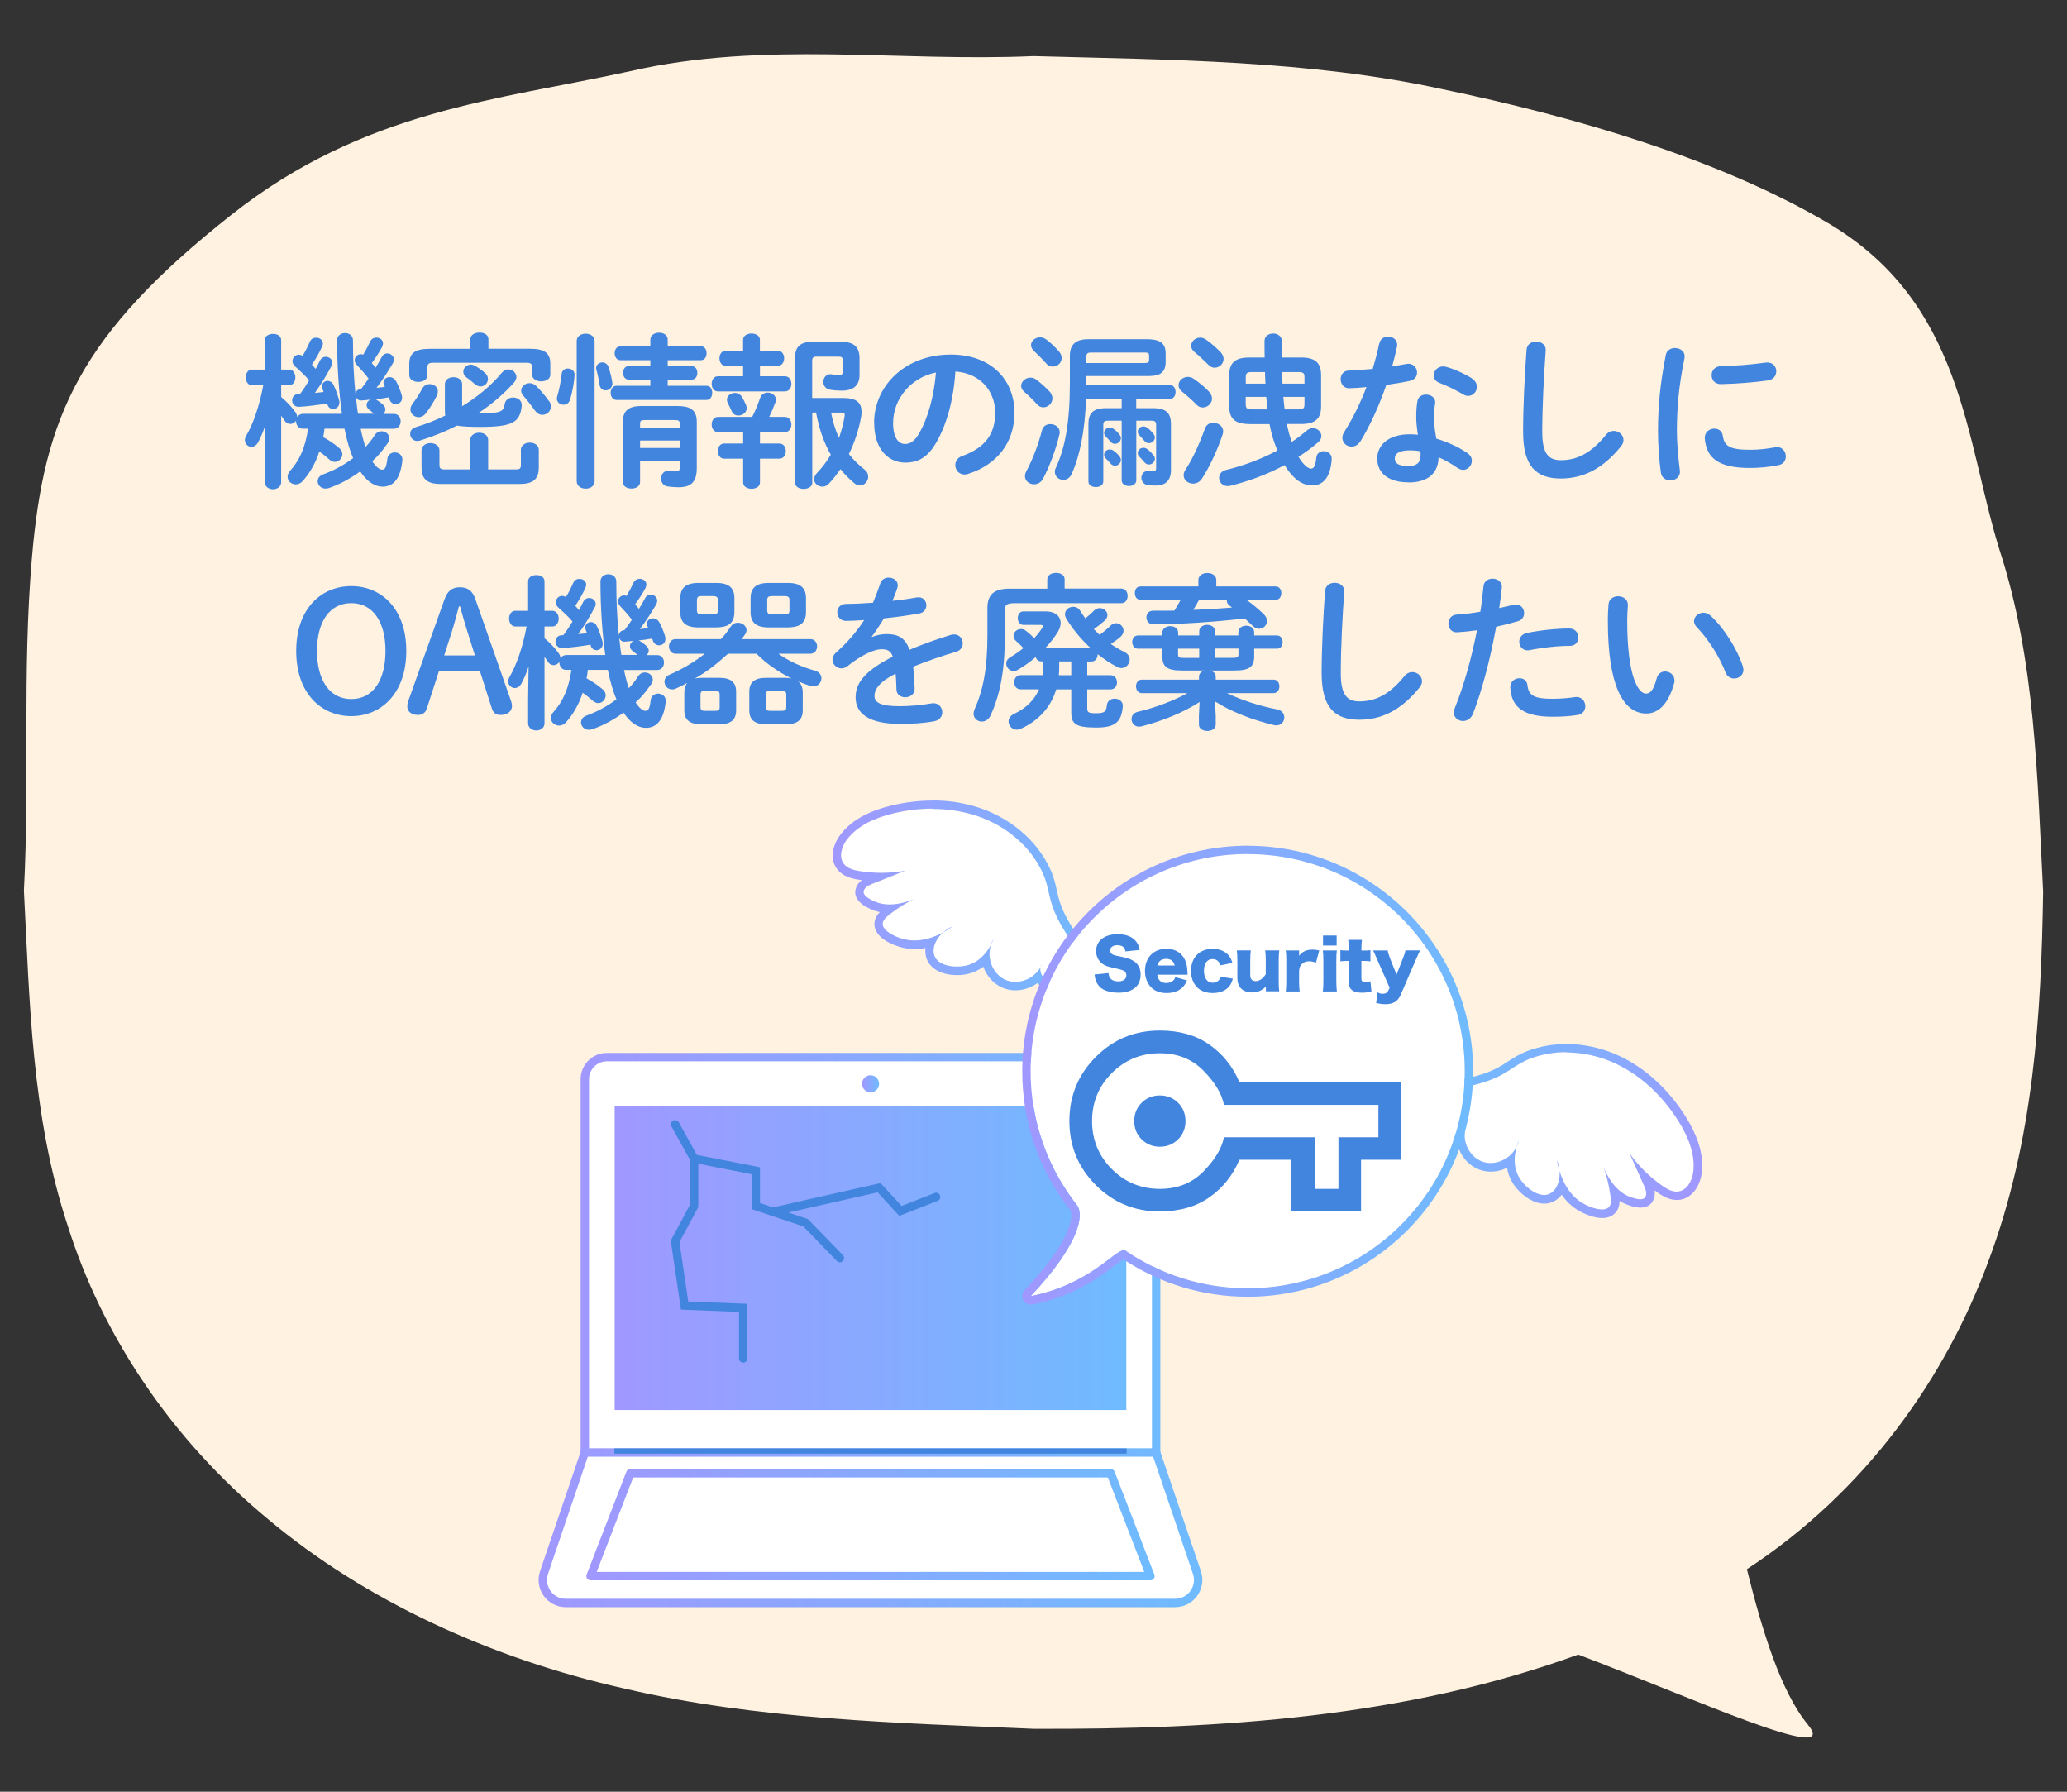 <?xml version="1.0" encoding="UTF-8"?>
<svg id="_レイヤー_1" data-name="レイヤー 1" xmlns="http://www.w3.org/2000/svg" xmlns:xlink="http://www.w3.org/1999/xlink" viewBox="0 0 300 260">
  <rect x="0" y="0" width="300" height="260" fill="#333333" stroke="none"/>
  <defs>
    <style>
      .cls-1 {
        fill: none;
        stroke: #4285de;
        stroke-miterlimit: 10;
      }

      .cls-1, .cls-2, .cls-3, .cls-4 {
        stroke-linecap: round;
        stroke-width: 1.22px;
      }

      .cls-5 {
        fill: #4285de;
      }

      .cls-6 {
        fill: url(#_名称未設定グラデーション_471-6);
      }

      .cls-7 {
        fill: url(#_名称未設定グラデーション_471-5);
      }

      .cls-8 {
        fill: url(#_名称未設定グラデーション_471-2);
      }

      .cls-9 {
        fill: url(#_名称未設定グラデーション_471-8);
      }

      .cls-10, .cls-2, .cls-3, .cls-4 {
        fill: #fff;
      }

      .cls-11 {
        fill: url(#_名称未設定グラデーション_471);
      }

      .cls-12 {
        fill: #fff2e0;
      }

      .cls-2 {
        stroke: url(#_名称未設定グラデーション_471-7);
      }

      .cls-2, .cls-3, .cls-4 {
        stroke-linejoin: round;
      }

      .cls-3 {
        stroke: url(#_名称未設定グラデーション_471-4);
      }

      .cls-4 {
        stroke: url(#_名称未設定グラデーション_471-3);
      }
    </style>
    <linearGradient id="_名称未設定グラデーション_471" data-name="名称未設定グラデーション 471" x1="120.44" y1="126.22" x2="160.12" y2="133.04" gradientUnits="userSpaceOnUse">
      <stop offset="0" stop-color="#a098ff"/>
      <stop offset="1" stop-color="#6fbbff"/>
    </linearGradient>
    <linearGradient id="_名称未設定グラデーション_471-2" data-name="名称未設定グラデーション 471" x1="244.51" y1="174.9" x2="211.33" y2="152.11" xlink:href="#_名称未設定グラデーション_471"/>
    <linearGradient id="_名称未設定グラデーション_471-3" data-name="名称未設定グラデーション 471" x1="84.27" y1="182.16" x2="168.41" y2="182.16" xlink:href="#_名称未設定グラデーション_471"/>
    <linearGradient id="_名称未設定グラデーション_471-4" data-name="名称未設定グラデーション 471" x1="78.17" y1="221.69" x2="174.51" y2="221.69" xlink:href="#_名称未設定グラデーション_471"/>
    <linearGradient id="_名称未設定グラデーション_471-5" data-name="名称未設定グラデーション 471" x1="89.21" y1="182.56" x2="163.47" y2="182.56" xlink:href="#_名称未設定グラデーション_471"/>
    <linearGradient id="_名称未設定グラデーション_471-6" data-name="名称未設定グラデーション 471" x1="125.1" y1="157.27" x2="127.59" y2="157.27" xlink:href="#_名称未設定グラデーション_471"/>
    <linearGradient id="_名称未設定グラデーション_471-7" data-name="名称未設定グラデーション 471" x1="85.1" y1="221.25" x2="167.58" y2="221.25" xlink:href="#_名称未設定グラデーション_471"/>
    <linearGradient id="_名称未設定グラデーション_471-8" data-name="名称未設定グラデーション 471" x1="148.37" y1="156.02" x2="213.81" y2="156.02" xlink:href="#_名称未設定グラデーション_471"/>
  </defs>
  <path class="cls-12" d="M296.53,129.23c-.85-16.36-1.08-33.33-6.33-49.45-4.98-16.06-5.26-35.87-24.95-47.45-15.82-9.3-36.67-15.4-55.96-19.4-19.36-4.22-39.69-4.25-59.29-4.79-19.61.87-39.15-2.27-58.5,2.18-19.28,4.23-38.59,5.59-57.92,20.85C11.58,48.55,6.38,60.44,4.63,80.98c-1.42,16.68-.32,32.23-1.16,48.26.84,16.04,1.09,32.66,6.33,48.54,4.97,15.83,14.92,30.94,29.09,42.66,14.07,11.81,32.35,20.23,51.66,24.57,19.37,4.55,39.76,5,59.46,5.86,27.06.11,54.04-1.65,79.05-10.77,16.35,6.19,38.22,16.18,33.35,10.19-3.95-4.77-6.69-13.77-8.87-22.58,17.25-11.3,28.86-27.75,35.14-44.93,6.46-17.33,7.59-35.39,7.86-53.54Z"/>
  <g>
    <path class="cls-5" d="M52.41,56.44c.38-.48.74-.98,1.08-1.51-.53-.7-1.1-1.34-1.7-1.97-.22-.22-.31-.46-.31-.7,0-.46.38-.86.89-.86.12,0,.22.02.34.07.38-.62.72-1.27,1.01-1.9.19-.41.55-.58.91-.58.48,0,.96.31.96.84,0,.17-.05.34-.14.53-.41.79-.94,1.56-1.49,2.33.19.22.38.43.55.67.34-.53.62-1.06.91-1.58.19-.36.5-.5.79-.5.48,0,.96.38.96.89,0,.17-.05.34-.14.53-.74,1.25-1.56,2.52-2.38,3.58.41-.02.82-.1,1.22-.14-.05-.07-.07-.17-.12-.24-.05-.12-.1-.26-.1-.36,0-.48.43-.82.91-.82.31,0,.67.17.91.58.29.5.62,1.3.82,1.97.05.17.07.31.07.46,0,.58-.46.91-.91.91-.38,0-.74-.19-.91-.67-.02-.1-.07-.22-.1-.31-.67.12-1.32.22-1.99.26.1.02.17.07.24.12.22.14.53.36.79.58.31.24.46.53.46.79,0,.24-.12.48-.31.65h1.54c.65,0,.98.53.98,1.08s-.34,1.08-.98,1.08h-4.82c.1.46.19.89.29,1.27.12.5.26.96.41,1.37.5-.53.94-1.08,1.3-1.66.26-.43.65-.62,1.03-.62.6,0,1.15.46,1.15,1.06,0,.19-.07.41-.22.62-.5.7-1.01,1.39-1.61,2.02-.22.22-.46.43-.67.65.55.86,1.08,1.22,1.42,1.22.41,0,.62-.24.77-1.56.07-.62.58-.94,1.08-.94.58,0,1.18.41,1.1,1.18-.29,2.66-1.3,3.79-2.88,3.79-1.1,0-2.26-.72-3.24-2.21-1.46,1.06-3.02,1.9-4.56,2.42-.17.05-.34.07-.48.07-.67,0-1.13-.53-1.13-1.06,0-.41.24-.82.82-1.01,1.46-.53,3-1.34,4.32-2.35-.31-.74-.6-1.58-.84-2.52-.14-.53-.29-1.13-.41-1.75h-2.9c-.05.41-.1.82-.19,1.22.84.46,1.63.98,2.35,1.61.29.24.43.55.43.86,0,.58-.48,1.13-1.08,1.13-.26,0-.55-.12-.82-.36-.36-.34-.86-.74-1.44-1.15-.55,1.7-1.39,3.14-2.4,4.27-.31.36-.67.5-1.03.5-.62,0-1.18-.48-1.18-1.1,0-.26.1-.58.36-.86,1.39-1.54,2.21-3.41,2.62-6.12h-.79c-.62,0-.96-.55-.96-1.08v-.07c-.19.26-.5.46-.84.46-.31,0-.65-.17-.86-.55-.12-.19-.29-.43-.46-.65v9.65c0,.67-.6,1.03-1.18,1.03s-1.2-.36-1.2-1.03v-3.5l.07-4.75c-.31.96-.7,1.85-1.06,2.5-.24.43-.6.62-.94.62-.5,0-.96-.41-.96-.96,0-.19.05-.38.17-.6,1.06-1.82,1.94-4.39,2.5-7.37h-1.63c-.6,0-.91-.58-.91-1.15s.31-1.13.89-1.13h1.87v-4.27c0-.62.6-.91,1.2-.91s1.18.29,1.18.91v4.27h1.15c.6,0,.91.58.91,1.13s-.31,1.15-.91,1.15h-1.15v1.7c.79.65,1.54,1.46,2.06,2.18.17.26.26.5.26.72.19-.29.46-.43.79-.46h5.71c-.43-3.02-.7-6.74-.7-10.66,0-.72.58-1.06,1.15-1.06s1.15.34,1.15,1.06c0,2.59.1,5.21.36,7.78.05-.41.36-.7.77-.72h.05ZM47.49,58.55c-1.46.24-2.76.41-4.03.48-.7.05-1.06-.43-1.06-.94,0-.43.29-.89.89-.91.1,0,.17,0,.26-.02.48-.62.91-1.3,1.32-1.97-.62-.74-1.34-1.39-2.06-2.04-.26-.22-.36-.5-.36-.74,0-.5.38-.94.91-.94.17,0,.36.05.55.17.41-.65.74-1.32,1.08-2.09.17-.38.53-.55.89-.55.5,0,.98.31.98.84,0,.12-.02.26-.1.43-.43.96-.94,1.82-1.49,2.64.19.22.36.41.55.62.19-.38.41-.77.6-1.18.22-.41.55-.58.86-.58.48,0,.96.36.96.86,0,.17-.05.34-.14.5-.79,1.49-1.61,2.78-2.4,3.89.43-.05.84-.1,1.27-.14-.05-.14-.12-.31-.17-.46-.05-.14-.07-.26-.07-.38,0-.46.38-.77.82-.77.31,0,.65.17.84.55.31.6.58,1.39.82,2.21.05.14.05.26.05.38,0,.6-.46.94-.89.94-.38,0-.74-.22-.86-.7l-.02-.12ZM54.31,60.04c-.24-.19-.41-.34-.72-.58-.29-.22-.38-.46-.38-.7,0-.34.22-.62.53-.77-.43.05-.86.1-1.25.12-.46.05-.74-.24-.84-.58.1.84.17,1.66.31,2.5h2.35Z"/>
    <path class="cls-5" d="M68.27,49.24c0-.67.65-.98,1.32-.98s1.3.31,1.3.98v1.37h6.05c2.18,0,2.93.67,2.93,2.21v1.54c0,.65-.65.98-1.32.98s-1.32-.34-1.32-.98v-1.1c0-.43-.19-.62-.77-.62h-13.63c-.6,0-.79.19-.79.62v1.18c0,.65-.65.98-1.32.98s-1.32-.34-1.32-.98v-1.61c0-1.54.77-2.21,2.95-2.21h5.93v-1.37ZM67.05,58.96c2.26-1.37,4.25-3.02,5.81-4.9.26-.31.6-.46.91-.46.6,0,1.18.5,1.18,1.1,0,.26-.1.5-.31.77-1.46,1.66-3.24,3.17-5.23,4.49h.43c2.81,0,3.26-.22,3.41-1.32.1-.65.65-.96,1.22-.96.67,0,1.34.43,1.25,1.25-.26,2.35-1.32,3.02-6.02,3.02-1.54,0-2.62-.05-3.38-.19-1.68.86-3.48,1.58-5.33,2.16-.14.05-.29.07-.43.07-.62,0-1.03-.5-1.03-1.03,0-.41.24-.82.82-.98,1.46-.43,2.9-1.01,4.27-1.68-.05-.24-.05-.5-.05-.79v-3.77c0-.67.62-1.01,1.25-1.01s1.25.34,1.25,1.01v3.22ZM62.37,55.74c.6,0,1.18.41,1.18,1.06,0,.19-.05.38-.14.6-.41.86-1.03,1.85-1.61,2.59-.31.38-.67.55-1.03.55-.62,0-1.2-.48-1.2-1.13,0-.26.1-.53.31-.82.53-.7.98-1.42,1.39-2.18.26-.48.7-.67,1.1-.67ZM68.25,63.85c0-.7.65-1.06,1.3-1.06s1.3.36,1.3,1.06v4.27h4.01c.6,0,.74-.14.74-.65v-2.18c0-.7.65-1.06,1.3-1.06s1.3.36,1.3,1.06v2.54c0,1.54-.65,2.4-2.74,2.4h-11.52c-2.11,0-2.76-.86-2.76-2.4v-2.47c0-.7.65-1.06,1.3-1.06s1.3.36,1.3,1.06v2.11c0,.5.17.65.77.65h3.72v-4.27ZM70.39,54.11c.31.26.43.6.43.89,0,.58-.48,1.08-1.08,1.08-.26,0-.53-.1-.82-.34-.36-.31-.74-.65-1.18-.94-.36-.26-.5-.58-.5-.86,0-.55.48-1.03,1.08-1.03.19,0,.41.05.62.17.41.24.98.62,1.44,1.03ZM79.7,58.21c.19.26.26.53.26.79,0,.67-.6,1.2-1.25,1.2-.36,0-.72-.17-1.01-.55-.48-.67-1.15-1.54-1.75-2.23-.22-.24-.31-.5-.31-.74,0-.58.58-1.08,1.22-1.08.31,0,.65.12.96.41.6.58,1.37,1.49,1.87,2.21Z"/>
    <path class="cls-5" d="M82.43,53.48c.5,0,1.03.36.96,1.01-.07,1.08-.34,2.5-.65,3.5-.17.53-.55.74-.96.74-.48,0-.96-.34-.96-.89,0-.1.02-.19.05-.31.31-.98.55-2.33.65-3.29.07-.53.48-.77.91-.77ZM86.3,69.83c0,.72-.65,1.08-1.3,1.08s-1.3-.36-1.3-1.08v-20.35c0-.7.65-1.06,1.3-1.06s1.3.36,1.3,1.06v20.35ZM88.87,55.5c.1.72-.46,1.15-.98,1.15-.38,0-.77-.24-.86-.77-.12-.7-.29-1.61-.46-2.18-.02-.1-.05-.19-.05-.29,0-.5.46-.82.91-.82.36,0,.74.22.89.67.24.72.46,1.58.55,2.23ZM94.39,55.09h-3.14c-.55,0-.82-.5-.82-.98,0-.5.26-.98.82-.98h3.14v-.86h-4.34c-.55,0-.84-.5-.84-1.01s.29-1.01.84-1.01h4.34v-.96c0-.67.62-1.01,1.27-1.01s1.25.34,1.25,1.01v.96h4.8c.58,0,.84.5.84,1.01s-.26,1.01-.84,1.01h-4.8v.86h3.46c.58,0,.84.48.84.98s-.26.98-.84.98h-3.46v.89h5.62c.58,0,.84.5.84,1.03s-.26,1.03-.84,1.03h-13.06c-.55,0-.84-.53-.84-1.03s.29-1.03.84-1.03h4.92v-.89ZM98.44,58.93c2.02,0,2.69.79,2.69,2.33v6.62c0,1.97-.72,2.83-2.66,2.83-.48,0-1.08-.05-1.58-.12-.65-.1-.94-.62-.94-1.15,0-.6.41-1.2,1.15-1.1.43.05.7.07.94.07.48,0,.62-.05.62-.72v-.82h-5.76v3.07c0,.65-.62.96-1.25.96s-1.25-.31-1.25-.96v-8.69c0-1.54.7-2.33,2.69-2.33h5.35ZM93.64,60.95c-.62,0-.74.12-.74.55v.55h5.76v-.55c0-.43-.14-.55-.77-.55h-4.25ZM98.66,63.93h-5.76v1.08h5.76v-1.08Z"/>
    <path class="cls-5" d="M112.87,50.89c.62,0,.94.55.94,1.1s-.31,1.1-.94,1.1h-2.57v1.51h3.62c.62,0,.94.55.94,1.1s-.31,1.1-.94,1.1h-9.72c-.6,0-.91-.55-.91-1.1s.31-1.1.91-1.1h3.65v-1.51h-2.52c-.6,0-.91-.55-.91-1.1s.31-1.1.91-1.1h2.52v-1.58c0-.62.62-.91,1.22-.91s1.22.29,1.22.91v1.58h2.57ZM107.85,62.7h-3.65c-.6,0-.91-.55-.91-1.1s.31-1.1.91-1.1h4.97c.41-.79.77-1.66,1.15-2.74.19-.55.65-.79,1.1-.79.6,0,1.2.41,1.2,1.03,0,.12-.02.24-.07.36-.29.79-.6,1.51-.91,2.14h2.28c.62,0,.94.55.94,1.1s-.31,1.1-.94,1.1h-3.62v1.66h2.81c.62,0,.94.55.94,1.1s-.31,1.1-.94,1.1h-2.81v3.46c0,.6-.6.91-1.22.91s-1.22-.31-1.22-.91v-3.46h-2.76c-.6,0-.91-.55-.91-1.1s.31-1.1.91-1.1h2.76v-1.66ZM105.5,58c0-.58.58-.98,1.15-.98.41,0,.82.19,1.06.62.22.38.38.7.55,1.1.07.17.12.34.12.48,0,.65-.62,1.08-1.22,1.08-.38,0-.74-.17-.94-.58-.19-.43-.34-.74-.58-1.2-.1-.19-.14-.36-.14-.53ZM122.47,57.76c1.94,0,2.57.77,2.57,1.99,0,.31-.02.62-.1.96-.34,1.8-.94,3.55-1.73,5.18.65.84,1.42,1.58,2.3,2.28.36.29.5.65.5,1.01,0,.65-.53,1.27-1.2,1.27-.26,0-.53-.1-.79-.31-.74-.6-1.44-1.32-2.04-2.06-.53.77-1.1,1.51-1.73,2.16-.26.26-.58.38-.89.38-.62,0-1.2-.46-1.2-1.06,0-.29.12-.62.43-.94.74-.77,1.42-1.66,1.99-2.64-1.08-1.87-1.75-3.98-2.14-6.12h-.55v10.18c0,.6-.62.91-1.25.91s-1.25-.31-1.25-.91v-18.15c0-1.61.82-2.3,2.62-2.3h4.03c1.9,0,2.71.77,2.71,2.4v2.42c0,1.56-.94,2.28-2.57,2.28-.58,0-1.25-.05-1.73-.14-.67-.14-.96-.65-.96-1.13,0-.62.48-1.25,1.27-1.1.41.1.79.12,1.08.12.34,0,.46-.14.46-.48v-1.68c0-.41-.12-.53-.65-.53h-3.17c-.43,0-.6.17-.6.58v5.42h4.56ZM120.62,59.87c.24,1.27.6,2.5,1.15,3.67.36-1.03.65-2.09.82-3.19.05-.36-.05-.48-.48-.48h-1.49Z"/>
    <path class="cls-5" d="M126.86,61.41c0-5.47,4.54-9.96,11.14-9.96,5.86,0,9.24,3.67,9.24,8.45,0,4.34-2.57,7.54-6.7,8.86-.19.07-.38.1-.55.1-.82,0-1.34-.67-1.34-1.37,0-.53.29-1.06,1.01-1.32,3.41-1.22,4.78-3.29,4.78-6.26,0-3.14-2.14-5.74-5.78-6-.24,3.98-1.22,7.58-2.71,10.2-1.32,2.33-2.74,3.02-4.58,3.02-2.45,0-4.49-1.97-4.49-5.71ZM129.62,61.41c0,2.21.86,3.02,1.73,3.02.74,0,1.39-.38,2.09-1.61,1.22-2.14,2.11-5.23,2.4-8.76-3.58.7-6.22,3.79-6.22,7.34Z"/>
    <path class="cls-5" d="M152.37,56.85c.26.34.38.65.38.96,0,.72-.65,1.3-1.32,1.3-.34,0-.67-.14-.94-.46-.53-.6-1.3-1.34-1.82-1.78-.34-.29-.46-.6-.46-.89,0-.62.62-1.18,1.34-1.18.29,0,.58.07.86.29.67.5,1.42,1.18,1.94,1.75ZM152.47,61.55c.65,0,1.34.43,1.34,1.2,0,.1-.02.19-.05.31-.53,2.26-1.49,4.75-2.38,6.43-.31.55-.82.79-1.3.79-.67,0-1.32-.48-1.32-1.18,0-.22.07-.46.19-.7.86-1.56,1.75-3.86,2.28-5.95.17-.62.67-.91,1.22-.91ZM153.71,51.01c.26.31.38.65.38.94,0,.72-.62,1.25-1.3,1.25-.34,0-.7-.14-.96-.48-.53-.58-1.22-1.3-1.73-1.75-.31-.29-.46-.6-.46-.89,0-.62.62-1.13,1.32-1.13.29,0,.6.1.89.31.67.5,1.37,1.18,1.85,1.75ZM162.79,57.88h-5.16c-.17,4.78-.94,8.33-2.06,10.85-.29.65-.77.91-1.25.91-.62,0-1.22-.48-1.22-1.15,0-.17.02-.36.12-.55,1.34-2.86,2.06-6.53,2.06-12.36v-3.98c0-1.73,1.01-2.38,2.69-2.38h8.45c1.8,0,2.76.5,2.76,2.04v1.37c-.05,1.73-1.22,1.94-2.69,1.94h-8.81v1.3h12.1c.58,0,.84.5.84,1.01s-.26,1.01-.84,1.01h-4.87v1.34h2.47c1.9,0,2.57.74,2.57,2.3v6.7c0,1.58-.89,2.23-2.18,2.23-.53,0-.77-.02-1.15-.07-.65-.07-.96-.58-.96-1.06,0-.55.41-1.08,1.13-.98.19.02.41.05.58.05.29,0,.43-.12.43-.46v-6.29c0-.43-.14-.6-.7-.6h-2.18v8.66c0,.53-.53.82-1.06.82s-1.06-.29-1.06-.82v-8.66h-1.97c-.55,0-.7.17-.7.6v8.21c0,.55-.53.82-1.08.82s-1.08-.26-1.08-.82v-8.33c0-1.56.67-2.3,2.57-2.3h2.26v-1.34ZM166.2,52.67c.46,0,.58-.12.58-.43v-.65c0-.31-.12-.43-.58-.43h-7.9c-.43,0-.62.14-.62.58v.94h8.52ZM162.47,63.04c.14.17.22.36.22.53,0,.46-.41.84-.86.84-.24,0-.48-.1-.67-.34-.17-.19-.36-.41-.62-.67-.22-.19-.29-.38-.29-.58,0-.41.36-.77.82-.77.22,0,.43.07.62.24.22.14.55.46.79.74ZM162.47,66.21c.14.17.22.36.22.53,0,.46-.41.84-.86.84-.24,0-.48-.1-.67-.34-.17-.19-.36-.41-.62-.67-.22-.19-.29-.38-.29-.58,0-.41.36-.77.82-.77.22,0,.43.07.62.24.22.14.55.46.79.74ZM167.4,62.94c.14.17.22.36.22.53,0,.46-.41.84-.86.84-.24,0-.48-.1-.67-.34-.17-.19-.41-.48-.67-.74-.22-.19-.29-.38-.29-.58,0-.41.36-.77.82-.77.22,0,.43.07.62.24.22.14.6.53.84.82ZM167.4,66.04c.14.17.22.36.22.53,0,.46-.41.84-.86.84-.24,0-.48-.1-.67-.34-.17-.19-.41-.48-.67-.74-.22-.19-.29-.38-.29-.58,0-.41.36-.77.82-.77.22,0,.43.07.62.24.22.14.6.53.84.82Z"/>
    <path class="cls-5" d="M175.48,56.85c.31.34.43.67.43.98,0,.72-.65,1.3-1.34,1.3-.31,0-.65-.12-.91-.41-.62-.65-1.56-1.46-2.11-1.9-.36-.29-.5-.6-.5-.91,0-.65.62-1.22,1.34-1.22.26,0,.55.07.84.26.72.48,1.66,1.25,2.26,1.9ZM176.11,61.36c.7,0,1.42.48,1.42,1.22,0,.14-.02.29-.07.43-.72,2.21-1.92,4.78-3,6.43-.34.53-.84.74-1.3.74-.72,0-1.37-.5-1.37-1.22,0-.24.07-.5.26-.79,1.06-1.58,2.11-3.94,2.83-5.98.22-.6.72-.84,1.22-.84ZM177.16,51.11c.31.34.43.67.43.98,0,.7-.62,1.27-1.3,1.27-.31,0-.65-.14-.94-.46-.67-.65-1.42-1.37-1.99-1.82-.34-.29-.48-.6-.48-.91,0-.62.6-1.18,1.32-1.18.26,0,.58.1.84.29.7.48,1.51,1.2,2.11,1.82ZM181.29,61.53c-2.16,0-2.88-.89-2.88-2.57v-4.51c0-1.68.72-2.57,2.88-2.57h2.26c-.02-.77-.02-1.56-.02-2.4,0-.72.62-1.08,1.25-1.08s1.25.36,1.25,1.08c0,.84,0,1.63.02,2.4h2.81c2.16,0,2.88.89,2.88,2.57v4.51c0,1.68-.72,2.57-2.88,2.57h-2.09c.17.84.36,1.56.58,2.21.05.12.1.26.14.38.77-.5,1.49-1.06,2.16-1.63.29-.26.6-.36.91-.36.67,0,1.22.55,1.22,1.15,0,.31-.14.62-.46.89-.89.77-1.85,1.49-2.86,2.11.74,1.25,1.44,1.73,1.82,1.73.43,0,.65-.46.77-1.63.07-.62.58-.91,1.08-.91.6,0,1.2.41,1.15,1.18-.19,2.83-1.39,3.79-2.83,3.79-1.51,0-2.83-1.01-4.01-2.95-2.52,1.37-5.23,2.35-7.87,3-.14.02-.26.05-.38.05-.79,0-1.25-.6-1.25-1.2,0-.48.31-.98,1.01-1.15,2.52-.6,5.09-1.56,7.46-2.83-.17-.34-.29-.7-.43-1.08-.29-.79-.53-1.7-.72-2.74h-2.98ZM183.67,55.67c-.05-.55-.05-1.13-.07-1.68h-1.9c-.74,0-.89.19-.89.74v.94h2.86ZM183.95,59.41c-.05-.6-.12-1.22-.17-1.82h-2.98v1.08c0,.65.29.74.89.74h2.26ZM186.07,53.99c.02.55.05,1.13.07,1.68h3.19v-.94c0-.55-.14-.74-.89-.74h-2.38ZM186.26,57.59c.05.6.12,1.22.19,1.82h1.99c.74,0,.89-.19.89-.74v-1.08h-3.07Z"/>
    <path class="cls-5" d="M200.18,49.88c.14-.72.72-1.03,1.3-1.03.74,0,1.46.53,1.27,1.49-.19.91-.43,1.87-.7,2.83.72-.12,1.44-.24,2.11-.36.91-.17,1.51.53,1.51,1.25,0,.53-.31,1.06-1.08,1.22-1.03.22-2.21.41-3.38.58-1.01,2.9-2.3,5.78-3.7,8.09-.36.6-.86.86-1.34.86-.72,0-1.34-.55-1.34-1.27,0-.26.07-.55.26-.84,1.22-1.92,2.33-4.15,3.24-6.53-.89.1-1.75.14-2.5.17-.82.02-1.25-.65-1.25-1.32,0-.62.38-1.22,1.15-1.25,1.08-.05,2.28-.12,3.5-.24.36-1.22.7-2.45.94-3.65ZM204.47,70c-2.86,0-4.58-1.25-4.58-3.48,0-1.92,1.63-3.5,4.7-3.5.38,0,.77.02,1.2.07-.17-1.1-.24-1.92-.24-2.54,0-1.03.05-1.56.17-2.33.12-.67.67-.96,1.25-.96.72,0,1.44.46,1.32,1.3-.12.7-.17,1.3-.17,1.97s.07,1.61.34,3.12c1.54.46,3.12,1.15,4.51,2.09.46.31.65.72.65,1.13,0,.67-.55,1.32-1.27,1.32-.24,0-.53-.1-.82-.29-.89-.62-1.82-1.15-2.74-1.54-.05,2.69-2.02,3.65-4.32,3.65ZM206.18,66.09c0-.22,0-.41-.02-.6-.53-.1-1.03-.14-1.51-.14-1.68,0-2.21.53-2.21,1.18,0,.7.48,1.1,2.04,1.1,1.1,0,1.7-.48,1.7-1.54ZM213.57,54.88c.55.34.79.82.79,1.25,0,.7-.58,1.32-1.27,1.32-.24,0-.48-.07-.72-.22-1.13-.65-2.38-1.27-3.43-1.66-.6-.22-.86-.65-.86-1.08,0-.65.55-1.32,1.37-1.32.14,0,.29.02.46.07,1.15.31,2.64.98,3.67,1.63Z"/>
    <path class="cls-5" d="M221.56,50.77c.05-.82.72-1.2,1.39-1.2.74,0,1.46.46,1.39,1.32-.26,3.55-.5,8.11-.5,11.81,0,3.22.98,4.08,2.69,4.08,2.23,0,4.32-.91,6.53-3.65.34-.43.77-.6,1.15-.6.74,0,1.42.58,1.42,1.32,0,.29-.1.58-.34.89-2.74,3.41-5.64,4.7-8.76,4.7-3.58,0-5.47-1.78-5.47-6.77,0-3.82.24-8.38.5-11.9Z"/>
    <path class="cls-5" d="M243.11,50.51c.77,0,1.54.5,1.37,1.49-.82,3.94-1.1,7.2-1.1,10.61,0,1.75.22,4.03.43,5.64.12.94-.62,1.46-1.37,1.46-.65,0-1.3-.36-1.39-1.18-.22-1.54-.41-3.91-.41-5.93,0-3.58.29-6.82,1.13-11.09.14-.7.74-1.01,1.34-1.01ZM254.01,65.27c1.08,0,2.4-.12,3.62-.36.98-.19,1.56.58,1.56,1.32,0,.55-.31,1.13-1.06,1.27-1.42.29-2.83.41-4.15.41-4.44,0-6.29-1.34-6.55-4.25-.07-.94.67-1.46,1.39-1.46.58,0,1.13.34,1.22,1.03.22,1.49.96,2.04,3.96,2.04ZM257.8,53.89c0,.6-.38,1.2-1.22,1.32-2.11.29-4.49.48-6.77.53-.94.02-1.39-.62-1.39-1.3,0-.62.43-1.27,1.3-1.3,2.23-.05,4.51-.24,6.6-.53.96-.1,1.49.58,1.49,1.27Z"/>
    <path class="cls-5" d="M42.99,94.46c0-6.12,3.62-9.41,7.99-9.41s7.99,3.29,7.99,9.41-3.62,9.46-7.99,9.46-7.99-3.31-7.99-9.46ZM55.95,94.46c0-4.27-1.85-6.94-4.97-6.94s-4.97,2.66-4.97,6.94,1.85,6.98,4.97,6.98,4.97-2.66,4.97-6.98Z"/>
    <path class="cls-5" d="M64.54,86.92c.43-1.2,1.1-1.7,2.21-1.7s1.82.5,2.23,1.68l5.21,14.88c.07.22.12.46.12.65,0,.79-.65,1.32-1.66,1.32-.7,0-1.08-.36-1.25-.91l-1.73-5.4h-5.98l-1.75,5.4c-.19.55-.6.91-1.27.91-.98,0-1.56-.53-1.56-1.25,0-.22.05-.48.12-.7l5.3-14.88ZM66.61,87.98c-.34,1.27-.7,2.64-1.06,3.77l-1.08,3.36h4.46l-1.08-3.41c-.36-1.15-.74-2.45-1.08-3.72h-.17Z"/>
    <path class="cls-5" d="M90.63,91.44c.38-.48.74-.98,1.08-1.51-.53-.7-1.1-1.34-1.7-1.97-.22-.22-.31-.46-.31-.7,0-.46.38-.86.89-.86.12,0,.22.02.34.07.38-.62.72-1.27,1.01-1.9.19-.41.55-.58.91-.58.48,0,.96.31.96.84,0,.17-.05.34-.14.53-.41.79-.94,1.56-1.49,2.33.19.22.38.43.55.67.34-.53.62-1.06.91-1.58.19-.36.5-.5.79-.5.48,0,.96.38.96.89,0,.17-.05.34-.14.53-.74,1.25-1.56,2.52-2.38,3.58.41-.02.82-.1,1.22-.14-.05-.07-.07-.17-.12-.24-.05-.12-.1-.26-.1-.36,0-.48.43-.82.91-.82.31,0,.67.17.91.58.29.5.62,1.3.82,1.97.05.17.07.31.07.46,0,.58-.46.91-.91.91-.38,0-.74-.19-.91-.67-.02-.1-.07-.22-.1-.31-.67.12-1.32.22-1.99.26.1.02.17.07.24.12.22.14.53.36.79.58.31.24.46.53.46.79,0,.24-.12.48-.31.65h1.54c.65,0,.98.53.98,1.08s-.34,1.08-.98,1.08h-4.82c.1.46.19.89.29,1.27.12.5.26.96.41,1.37.5-.53.94-1.08,1.3-1.66.26-.43.65-.62,1.03-.62.6,0,1.15.46,1.15,1.06,0,.19-.07.41-.22.62-.5.7-1.01,1.39-1.61,2.02-.22.22-.46.43-.67.65.55.86,1.08,1.22,1.42,1.22.41,0,.62-.24.77-1.56.07-.62.58-.94,1.08-.94.58,0,1.18.41,1.1,1.18-.29,2.66-1.3,3.79-2.88,3.79-1.1,0-2.26-.72-3.24-2.21-1.46,1.06-3.02,1.9-4.56,2.42-.17.05-.34.07-.48.07-.67,0-1.13-.53-1.13-1.06,0-.41.24-.82.82-1.01,1.46-.53,3-1.34,4.32-2.35-.31-.74-.6-1.58-.84-2.52-.14-.53-.29-1.13-.41-1.75h-2.9c-.05.41-.1.82-.19,1.22.84.46,1.63.98,2.35,1.61.29.24.43.55.43.86,0,.58-.48,1.13-1.08,1.13-.26,0-.55-.12-.82-.36-.36-.34-.86-.74-1.44-1.15-.55,1.7-1.39,3.14-2.4,4.27-.31.36-.67.5-1.03.5-.62,0-1.18-.48-1.18-1.1,0-.26.1-.58.36-.86,1.39-1.54,2.21-3.41,2.62-6.12h-.79c-.62,0-.96-.55-.96-1.08v-.07c-.19.26-.5.46-.84.46-.31,0-.65-.17-.86-.55-.12-.19-.29-.43-.46-.65v9.65c0,.67-.6,1.03-1.18,1.03s-1.2-.36-1.2-1.03v-3.5l.07-4.75c-.31.96-.7,1.85-1.06,2.5-.24.43-.6.62-.94.62-.5,0-.96-.41-.96-.96,0-.19.05-.38.17-.6,1.06-1.82,1.94-4.39,2.5-7.37h-1.63c-.6,0-.91-.58-.91-1.15s.31-1.13.89-1.13h1.87v-4.27c0-.62.6-.91,1.2-.91s1.18.29,1.18.91v4.27h1.15c.6,0,.91.58.91,1.13s-.31,1.15-.91,1.15h-1.15v1.7c.79.65,1.54,1.46,2.06,2.18.17.26.26.5.26.72.19-.29.46-.43.79-.46h5.71c-.43-3.02-.7-6.74-.7-10.66,0-.72.58-1.06,1.15-1.06s1.15.34,1.15,1.06c0,2.59.1,5.21.36,7.78.05-.41.36-.7.77-.72h.05ZM85.71,93.55c-1.46.24-2.76.41-4.03.48-.7.05-1.06-.43-1.06-.94,0-.43.29-.89.89-.91.1,0,.17,0,.26-.02.48-.62.91-1.3,1.32-1.97-.62-.74-1.34-1.39-2.06-2.04-.26-.22-.36-.5-.36-.74,0-.5.38-.94.91-.94.17,0,.36.05.55.17.41-.65.74-1.32,1.08-2.09.17-.38.53-.55.89-.55.5,0,.98.31.98.84,0,.12-.02.26-.1.43-.43.96-.94,1.82-1.49,2.64.19.22.36.41.55.62.19-.38.41-.77.6-1.18.22-.41.55-.58.86-.58.48,0,.96.36.96.86,0,.17-.05.34-.14.5-.79,1.49-1.61,2.78-2.4,3.89.43-.05.84-.1,1.27-.14-.05-.14-.12-.31-.17-.46-.05-.14-.07-.26-.07-.38,0-.46.38-.77.82-.77.31,0,.65.17.84.55.31.6.58,1.39.82,2.21.05.14.05.26.05.38,0,.6-.46.94-.89.94-.38,0-.74-.22-.86-.7l-.02-.12ZM92.53,95.04c-.24-.19-.41-.34-.72-.58-.29-.22-.38-.46-.38-.7,0-.34.22-.62.53-.77-.43.05-.86.1-1.25.12-.46.05-.74-.24-.84-.58.1.84.17,1.66.31,2.5h2.35Z"/>
    <path class="cls-5" d="M112.95,94.85c1.49,1.06,3.38,1.94,5.33,2.47.65.19.94.65.94,1.1,0,.6-.46,1.18-1.15,1.18-.14,0-.31-.02-.48-.07-.58-.19-1.18-.41-1.73-.65.43.36.65.89.65,1.61v2.57c0,1.39-.74,2.04-2.45,2.04h-2.86c-1.7,0-2.45-.65-2.45-2.04v-2.66c0-1.39.74-2.04,2.45-2.04h2.76c.36,0,.67.02.94.1-1.87-.91-3.62-2.11-5.11-3.6h-4.13c-1.46,1.34-3.05,2.62-4.8,3.6.31-.07.62-.1,1.01-.1h2.52c1.7,0,2.45.65,2.45,2.04v2.66c0,1.39-.74,2.04-2.45,2.04h-2.62c-1.7,0-2.45-.65-2.45-2.04v-2.57c0-.58.14-1.06.43-1.39-.55.29-1.1.58-1.66.82-.19.1-.38.12-.55.12-.65,0-1.1-.55-1.1-1.13,0-.38.22-.79.77-1.03,1.75-.74,3.53-1.8,5.09-3.02h-4.25c-.62,0-.96-.53-.96-1.06s.34-1.06.96-1.06h6.58c.55-.58,1.03-1.2,1.42-1.8.26-.41.65-.58,1.03-.58.65,0,1.27.46,1.27,1.08,0,.19-.07.43-.24.65-.14.22-.31.43-.48.65h9.98c.65,0,.98.53.98,1.06s-.34,1.06-.98,1.06h-4.66ZM101.38,91.05c-1.87,0-2.64-.74-2.64-2.21v-2.04c0-1.46.77-2.21,2.64-2.21h2.57c1.87,0,2.64.74,2.64,2.21v2.04c-.02,1.75-1.08,2.18-2.64,2.21h-2.57ZM103.45,89.16c.58,0,.74-.14.74-.6v-1.46c0-.46-.17-.6-.74-.6h-1.56c-.58,0-.74.14-.74.6v1.46c0,.53.29.58.74.6h1.56ZM103.78,103.15c.53,0,.67-.12.67-.55v-1.78c0-.43-.14-.58-.67-.58h-1.44c-.5,0-.67.14-.67.58v1.78c0,.48.24.55.67.55h1.44ZM111.58,91.05c-1.87,0-2.64-.74-2.64-2.21v-2.04c0-1.46.77-2.21,2.64-2.21h2.76c1.87,0,2.64.74,2.64,2.21v2.04c-.02,1.75-1.08,2.18-2.64,2.21h-2.76ZM113.45,103.15c.5,0,.67-.12.67-.55v-1.78c0-.43-.17-.58-.67-.58h-1.63c-.53,0-.67.14-.67.58v1.78c0,.48.24.55.67.55h1.63ZM113.84,89.16c.58,0,.74-.14.74-.6v-1.46c0-.46-.17-.6-.74-.6h-1.75c-.58,0-.74.14-.74.6v1.46c0,.53.29.58.74.6h1.75Z"/>
    <path class="cls-5" d="M126.58,92.42c.62-.24,1.32-.41,2.06-.41,1.66,0,2.74.5,3.36,2.28,1.87-.79,3.89-1.51,6-2.16.17-.05.34-.07.48-.07.79,0,1.25.65,1.25,1.3,0,.5-.29,1.03-.96,1.22-2.09.62-4.22,1.34-6.24,2.16.12.89.17,1.94.22,3.19.02.82-.67,1.25-1.37,1.25-.62,0-1.25-.36-1.27-1.1-.02-.91-.07-1.68-.12-2.33-2.5,1.27-3.07,2.35-3.07,3.24,0,.94.86,1.49,3.62,1.49,1.51,0,3.1-.14,4.66-.41.96-.17,1.56.55,1.56,1.3,0,.58-.38,1.15-1.2,1.3-1.56.29-3.34.38-4.92.38-4.54,0-6.46-1.51-6.46-3.86,0-1.92,1.13-3.77,5.4-5.9-.31-.89-.82-1.08-1.68-1.08s-2.64.65-4.92,2.47c-.29.22-.58.31-.86.31-.7,0-1.3-.6-1.3-1.27,0-.36.17-.72.55-1.06,1.51-1.32,2.88-2.88,4.06-4.68-.94.07-1.8.1-2.59.12-.86.02-1.32-.62-1.32-1.25s.43-1.22,1.32-1.22c1.13,0,2.47-.07,3.86-.17.41-.96.77-1.9,1.06-2.78.19-.6.7-.86,1.22-.86.67,0,1.32.43,1.32,1.1,0,.12,0,.24-.05.36-.22.67-.46,1.3-.72,1.9,1.25-.12,2.45-.29,3.48-.48.94-.17,1.44.48,1.44,1.13,0,.53-.34,1.08-1.06,1.2-1.51.26-3.31.53-5.09.7-.6.98-1.2,1.9-1.78,2.66l.05.05Z"/>
    <path class="cls-5" d="M152,84.07c0-.62.62-.94,1.27-.94s1.25.31,1.25.94v1.34h8.23c.62,0,.91.53.91,1.06s-.29,1.06-.91,1.06h-15.55c-1.08,0-1.37.26-1.37,1.1v3.91c0,4.85-.7,8.3-2.06,11.28-.29.62-.79.89-1.27.89-.62,0-1.2-.46-1.2-1.15,0-.19.05-.38.14-.62,1.22-2.71,1.87-5.88,1.87-10.63v-4.06c0-1.94.91-2.83,3.22-2.83h5.47v-1.34ZM151.13,95.97c-.43,0-.7-.26-.82-.62-.82.72-1.7,1.34-2.59,1.85-.22.12-.41.17-.62.17-.6,0-1.06-.53-1.06-1.08,0-.34.17-.67.58-.91.65-.38,1.3-.84,1.92-1.34-.38-.38-.74-.74-1.06-1.01-.26-.24-.38-.5-.38-.77,0-.53.5-.98,1.08-.98.24,0,.46.05.67.22.36.26.82.67,1.25,1.1.48-.5.86-1.01,1.15-1.46.07-.12.12-.22.12-.29,0-.12-.14-.17-.41-.17h-2.42c-.55,0-.82-.5-.82-.98s.26-.98.82-.98h3.26c1.37,0,2.14.72,2.14,1.68,0,.38-.12.82-.38,1.25-.48.79-1.08,1.58-1.8,2.33h6.46c-1.37-1.27-2.57-2.74-3.48-4.25-.12-.22-.17-.41-.17-.6,0-.65.6-1.08,1.2-1.08.38,0,.77.17,1.01.58.24.38.48.74.74,1.1.41-.31.84-.7,1.27-1.13.26-.26.55-.36.84-.36.58,0,1.1.46,1.1,1.01,0,.29-.14.6-.46.86-.48.43-1.01.84-1.51,1.18.29.29.55.58.84.84.55-.41,1.13-.89,1.58-1.34.24-.24.53-.36.79-.36.6,0,1.1.5,1.1,1.1,0,.29-.14.62-.48.91-.38.34-.86.67-1.37,1.01.62.43,1.27.82,1.97,1.15.53.26.77.7.77,1.1,0,.62-.5,1.25-1.2,1.25-.19,0-.41-.05-.62-.17-.98-.5-1.94-1.15-2.83-1.85v.05c0,.5-.29,1.01-.89,1.01h-.62v1.99h3.38c.62,0,.94.53.94,1.03s-.31,1.03-.94,1.03h-3.38v2.76c0,.6.24.7,1.27.7,1.27,0,1.49-.24,1.58-1.18.07-.62.6-.94,1.13-.94.62,0,1.25.41,1.18,1.15-.19,2.28-1.15,3.05-3.86,3.05-2.98,0-3.62-.53-3.62-2.23v-3.31h-2.18c-.77,2.54-2.52,4.54-5.14,5.71-.19.1-.38.14-.58.14-.7,0-1.2-.6-1.2-1.2,0-.41.24-.82.77-1.08,1.78-.84,2.98-2.02,3.65-3.58h-2.69c-.6,0-.91-.53-.91-1.03s.31-1.03.91-1.03h3.22c.05-.41.07-.82.07-1.25v-.74h-.26ZM155.48,97.97v-1.99h-1.75v.94c0,.36-.02.7-.05,1.06h1.8Z"/>
    <path class="cls-5" d="M174.05,92.21v-.6c0-.62.58-.94,1.15-.94s1.15.31,1.15.94v.6h3.38v-.48c0-.62.58-.94,1.15-.94s1.15.31,1.15.94v.48h3.31c.55,0,.82.48.82.96s-.26.96-.82.96h-3.31v1.08c0,1.56-.67,2.09-2.9,2.09h-3.5c.46.12.82.41.82.89v.43h8.38c.58,0,.86.48.86.98s-.29.98-.86.98h-6.75c2.11,1.01,4.66,1.85,7.34,2.38.67.14.98.65.98,1.15,0,.58-.41,1.15-1.15,1.15-.12,0-.24-.02-.38-.05-3.12-.74-6.19-1.94-8.54-3.43l.12,2.06v1.32c0,.6-.6.91-1.22.91s-1.22-.31-1.22-.91v-1.32l.1-1.97c-2.38,1.54-5.42,2.76-8.42,3.53-.12.02-.24.05-.36.05-.7,0-1.1-.55-1.1-1.1,0-.46.29-.91.91-1.06,2.54-.6,5.04-1.54,7.2-2.71h-6.62c-.55,0-.84-.5-.84-.98,0-.5.29-.98.84-.98h8.3v-.43c0-.48.38-.77.82-.89h-3.26c-2.21,0-2.88-.53-2.88-2.09v-1.08h-3.55c-.53,0-.82-.48-.82-.96s.29-.96.82-.96h3.55v-.41c0-.62.58-.94,1.15-.94s1.15.31,1.15.94v.41h3.07ZM180.9,87.04c.86.6,1.78,1.37,2.54,2.11.31.31.46.65.46.96,0,.6-.53,1.13-1.15,1.13-.31,0-.65-.12-.98-.46-.34-.31-.7-.67-1.1-1.03-4.2.48-9.17.84-13.3.84-.65,0-.98-.5-.98-1.01s.31-.96.96-.96c1.01,0,2.04,0,3.1-.02.34-.53.62-1.03.91-1.56h-5.83c-.55,0-.82-.48-.82-.98s.26-.96.82-.96h8.4v-.94c0-.67.65-1.01,1.3-1.01s1.3.34,1.3,1.01v.94h8.62c.55,0,.82.48.82.96,0,.5-.26.98-.82.98h-4.22ZM170.98,94.94c0,.43.14.53.79.53h2.28v-1.34h-3.07v.82ZM174.03,87.04c-.26.5-.55.98-.84,1.46,1.87-.07,3.74-.19,5.62-.34-.12-.1-.22-.19-.34-.26-.29-.22-.41-.46-.41-.7,0-.05,0-.12.02-.17h-4.06ZM176.36,94.12v1.34h2.57c.67,0,.82-.1.82-.53v-.82h-3.38Z"/>
    <path class="cls-5" d="M192.32,85.77c.05-.82.72-1.2,1.39-1.2.74,0,1.46.46,1.39,1.32-.26,3.55-.5,8.11-.5,11.81,0,3.22.98,4.08,2.69,4.08,2.23,0,4.32-.91,6.53-3.65.34-.43.77-.6,1.15-.6.74,0,1.42.58,1.42,1.32,0,.29-.1.58-.34.89-2.74,3.41-5.64,4.7-8.76,4.7-3.58,0-5.47-1.78-5.47-6.77,0-3.82.24-8.38.5-11.9Z"/>
    <path class="cls-5" d="M211.54,91.75c-.86.07-1.32-.58-1.32-1.25s.41-1.27,1.22-1.32c.96-.05,2.11-.19,3.41-.41.22-1.32.31-2.38.46-3.7.07-.74.7-1.1,1.32-1.1.72,0,1.44.48,1.34,1.34-.12,1.15-.24,2.02-.38,2.93.67-.14,1.37-.31,2.06-.48.12-.02.24-.05.36-.05.74,0,1.2.62,1.2,1.27,0,.5-.29,1.01-.94,1.18-1.1.31-2.16.58-3.12.79-.86,4.7-2.02,9.14-3.36,12.62-.29.72-.89,1.06-1.46,1.06-.67,0-1.32-.48-1.32-1.22,0-.22.05-.43.14-.67,1.32-3.26,2.38-7.08,3.22-11.28-1.03.14-1.99.24-2.83.29ZM220.54,98.42c.55,0,1.08.31,1.15,1.01.17,1.54,1.03,1.97,3.65,1.97,1.22,0,2.28-.1,3.24-.24s1.51.6,1.51,1.32c0,.58-.36,1.15-1.1,1.27-1.03.17-2.23.26-3.6.26-4.13,0-6.02-1.27-6.19-4.22-.05-.89.65-1.37,1.34-1.37ZM227.77,91.2c.86,0,1.3.65,1.3,1.3s-.41,1.22-1.22,1.22c-1.92,0-4.15.29-5.86.62-.91.19-1.49-.5-1.49-1.22,0-.55.34-1.1,1.1-1.27,1.87-.38,4.25-.65,6.17-.65Z"/>
    <path class="cls-5" d="M234.85,86.52c.74,0,1.46.46,1.42,1.34-.05.74-.1,1.32-.1,2.18,0,8.4,1.7,10.61,2.71,10.61.58,0,1.08-.38,1.56-2.18.17-.72.7-1.03,1.22-1.03.7,0,1.37.5,1.37,1.3,0,.14,0,.26-.05.41-.89,3.22-2.42,4.39-4.03,4.39-3.48,0-5.59-4.3-5.59-13.42,0-1.1.05-1.82.1-2.45.07-.77.74-1.15,1.39-1.15ZM252.94,96.69c.05.19.1.36.1.5,0,.79-.67,1.27-1.34,1.27-.5,0-1.03-.26-1.27-.91-.86-2.21-2.42-4.73-4.15-6.53-.29-.29-.41-.6-.41-.89,0-.67.65-1.22,1.37-1.22.34,0,.72.14,1.06.46,2.02,1.87,3.84,4.87,4.66,7.32Z"/>
  </g>
  <g>
    <g>
      <path class="cls-10" d="M157.84,139.09c-.61-.57-1.34-1.32-2.09-2.26-.75-.94-1.52-2.08-2.19-3.41-.79-1.56-1.07-2.67-1.3-3.7-.23-1.03-.41-1.97-1-3.21-.9-1.9-2.22-3.56-3.82-4.92-1.6-1.36-3.46-2.42-5.44-3.11-1.98-.69-4.06-1.04-6.16-1.08-2.1-.05-4.21.21-6.25.7-1.26.31-2.53.73-3.67,1.33-1.15.6-2.18,1.39-2.96,2.42-.39.51-.7,1.14-.82,1.77-.12.63-.04,1.26.34,1.77.26.34.61.57,1.01.73.4.16.83.26,1.25.33,1.1.18,2.21.27,3.33.26,1.11,0,2.23-.11,3.33-.31-.8.32-1.6.64-2.39.95-.8.32-1.6.64-2.39.95-.27.11-.56.24-.8.42-.23.18-.41.4-.46.69-.06.36.27.69.65.95.38.26.81.45.97.51,1.15.51,2.39.51,3.52.3,1.13-.21,2.15-.63,2.85-.97-.41.17-.9.4-1.44.69-.54.29-1.14.65-1.77,1.1-.65.46-1.15.82-1.5,1.16-.34.33-.52.63-.51.97.01.54.5,1.02,1.12,1.4.62.38,1.38.66,1.94.8,1.59.41,3.12.12,4.38-.36,1.26-.48,2.25-1.16,2.75-1.53-1.09.48-1.88,1.23-2.35,2.01-.46.79-.59,1.62-.34,2.28.28.76,1.03,1.2,1.9,1.41.87.21,1.86.2,2.61.04,1.45-.31,2.46-1.23,3.11-2.11.65-.88.95-1.71.99-1.83-.68,1.13-.76,2.41-.43,3.51.34,1.1,1.11,2.03,2.14,2.48.94.4,2.03.37,3-.03.97-.4,1.83-1.17,2.31-2.26-.35.42-.34.98-.11,1.47.23.49.68.9,1.21,1.03.42.1.85.03,1.32-.16.48-.19,1-.51,1.61-.92.59-.39,1.1-.8,1.52-1.19.42-.39.76-.76,1.02-1.06Z"/>
      <path class="cls-11" d="M135.35,117.39c.16,0,.32,0,.49,0,2.1.05,4.18.39,6.16,1.08,1.98.69,3.85,1.75,5.44,3.11,1.6,1.36,2.92,3.02,3.82,4.92.58,1.23.76,2.18,1,3.21.23,1.03.52,2.14,1.3,3.7.67,1.34,1.44,2.47,2.19,3.41.75.94,1.48,1.69,2.09,2.26-.26.31-.6.68-1.02,1.06-.42.39-.92.8-1.52,1.19-.61.41-1.14.72-1.61.92-.33.13-.63.2-.93.2-.13,0-.27-.01-.4-.05-.53-.13-.98-.54-1.21-1.03-.15-.33-.21-.69-.12-1.02.08-.14.16-.29.23-.45-.11.14-.19.29-.23.45-.5.85-1.25,1.47-2.08,1.81-.5.21-1.04.32-1.57.32-.49,0-.98-.09-1.43-.29-1.04-.44-1.8-1.38-2.14-2.48-.25-.81-.27-1.71,0-2.58.26-.48.39-.85.42-.93-.18.3-.32.61-.42.93-.15.27-.34.59-.57.9-.65.88-1.66,1.81-3.11,2.11-.36.08-.78.12-1.22.12-.46,0-.94-.05-1.39-.16-.87-.21-1.62-.65-1.9-1.41-.24-.65-.12-1.49.34-2.28.23-.39.53-.76.91-1.1.63-.34,1.13-.69,1.44-.92-.56.25-1.04.56-1.44.92-.39.21-.84.43-1.32.61-.84.32-1.8.55-2.82.55-.51,0-1.03-.06-1.56-.19-.56-.14-1.32-.42-1.94-.8-.62-.38-1.11-.86-1.12-1.4,0-.34.17-.64.51-.97.34-.33.85-.7,1.5-1.16.62-.44,1.22-.8,1.77-1.1.27-.15.53-.27.77-.39.25-.1.48-.21.68-.3-.21.09-.43.19-.68.3-.62.26-1.37.51-2.18.66-.44.08-.9.13-1.36.13-.72,0-1.46-.12-2.16-.43-.15-.07-.58-.25-.97-.51-.38-.26-.71-.59-.65-.95.05-.29.22-.51.46-.69.23-.18.53-.31.8-.42.8-.32,1.6-.64,2.39-.95.8-.32,1.6-.64,2.39-.95-1.1.2-2.21.3-3.33.31-.05,0-.1,0-.14,0-1.07,0-2.13-.09-3.19-.26-.42-.07-.86-.16-1.25-.33-.4-.16-.75-.39-1.01-.73-.39-.51-.46-1.14-.34-1.77.12-.63.43-1.26.82-1.77.79-1.03,1.82-1.81,2.96-2.42,1.15-.6,2.42-1.02,3.67-1.33,1.88-.46,3.83-.71,5.76-.71M135.35,116.17c-1.99,0-4.03.25-6.05.74-1.53.37-2.82.84-3.95,1.44-1.4.73-2.53,1.66-3.37,2.76-.53.69-.9,1.5-1.05,2.28-.19,1.04,0,1.98.57,2.73.37.48.88.86,1.52,1.12.55.23,1.13.34,1.52.4.18.03.37.06.56.08,0,0-.01,0-.02.01-.65.49-.87,1.07-.93,1.47-.09.56.04,1.38,1.17,2.15.45.31.93.52,1.13.61.4.18.81.31,1.24.4-.28.28-.8.9-.78,1.78.01.63.32,1.57,1.7,2.41.64.39,1.49.74,2.28.94.6.15,1.23.23,1.86.23.52,0,1.04-.05,1.57-.15-.07.55,0,1.08.17,1.57.39,1.06,1.37,1.83,2.75,2.17.53.13,1.09.19,1.68.19.51,0,1.01-.05,1.47-.15.84-.18,1.62-.53,2.33-1.06.49,1.38,1.48,2.48,2.76,3.03.6.26,1.24.39,1.91.39s1.38-.14,2.03-.41c.4-.17.79-.38,1.14-.64.41.46.94.79,1.53.93.22.05.45.08.68.08.44,0,.89-.1,1.38-.29.62-.25,1.25-.64,1.83-1.03.59-.39,1.15-.83,1.67-1.31.39-.36.77-.76,1.12-1.17.42-.5.38-1.24-.1-1.68-.73-.68-1.37-1.38-1.97-2.13-.8-1-1.49-2.08-2.06-3.2-.72-1.43-.98-2.43-1.2-3.42l-.06-.27c-.21-.95-.43-1.94-1.02-3.19-.95-2.01-2.34-3.8-4.13-5.33-1.69-1.44-3.7-2.59-5.83-3.34-2.04-.71-4.24-1.1-6.54-1.15-.17,0-.34,0-.51,0h0Z"/>
    </g>
    <g>
      <path class="cls-10" d="M208.74,158.03c.83.02,1.88,0,3.08-.16,1.19-.15,2.54-.43,3.95-.92,1.65-.57,2.63-1.16,3.51-1.74.88-.57,1.67-1.12,2.95-1.6,1.97-.73,4.07-1,6.17-.86,2.09.14,4.17.68,6.07,1.57,1.9.89,3.63,2.09,5.17,3.52,1.53,1.43,2.87,3.09,3.98,4.86.69,1.1,1.3,2.28,1.7,3.52.4,1.23.59,2.51.44,3.8-.08.64-.29,1.3-.65,1.84-.35.53-.85.93-1.48,1.03-.42.06-.84-.02-1.23-.18-.4-.16-.77-.4-1.12-.64-.91-.64-1.77-1.35-2.57-2.14-.79-.78-1.52-1.63-2.17-2.54.35.78.7,1.57,1.05,2.35.35.78.7,1.57,1.05,2.35.12.27.24.56.28.85.04.29.02.57-.15.81-.21.3-.68.3-1.13.23-.45-.08-.89-.25-1.05-.31-1.18-.43-2.07-1.3-2.73-2.24-.66-.94-1.1-1.95-1.37-2.68.17.41.37.91.55,1.5.19.59.36,1.27.5,2.02.14.78.25,1.39.27,1.87.01.48-.07.82-.31,1.05-.39.38-1.07.38-1.78.22-.71-.16-1.45-.49-1.95-.78-1.42-.82-2.32-2.09-2.89-3.32-.57-1.22-.81-2.4-.91-3.02.45,1.1.49,2.19.27,3.08-.22.89-.71,1.57-1.34,1.87-.73.35-1.58.14-2.35-.32-.77-.45-1.47-1.15-1.89-1.79-.83-1.23-.9-2.6-.75-3.68.15-1.08.52-1.89.57-2-.3,1.28-1.13,2.26-2.14,2.81-1.01.55-2.21.68-3.26.28-.95-.37-1.71-1.15-2.13-2.11-.42-.97-.49-2.12-.08-3.23-.04.54-.44.94-.95,1.12-.5.19-1.12.17-1.58-.11-.37-.22-.63-.57-.84-1.04-.21-.47-.36-1.06-.52-1.78-.15-.7-.22-1.34-.26-1.91-.03-.57-.02-1.07.01-1.48Z"/>
      <path class="cls-8" d="M227.34,152.72c.35,0,.71.01,1.06.04,2.09.14,4.17.68,6.07,1.57,1.9.89,3.63,2.09,5.17,3.52,1.53,1.43,2.87,3.09,3.98,4.86.69,1.1,1.3,2.28,1.7,3.52.4,1.23.59,2.51.44,3.8-.08.64-.29,1.3-.65,1.84-.35.53-.85.93-1.48,1.03-.1.01-.19.02-.29.02-.32,0-.64-.08-.95-.2-.4-.16-.77-.4-1.12-.64-.91-.64-1.77-1.35-2.57-2.14-.79-.78-1.52-1.63-2.17-2.54.35.78.7,1.57,1.05,2.35.35.78.7,1.57,1.05,2.35.12.27.24.56.28.85.04.29.02.57-.15.81-.14.2-.4.27-.69.27-.14,0-.29-.02-.44-.04-.45-.08-.89-.25-1.05-.31-1.18-.43-2.07-1.3-2.73-2.24-.47-.67-.83-1.38-1.1-2-.09-.25-.19-.48-.27-.69.08.21.17.44.27.69.09.25.19.52.28.81.19.59.36,1.27.5,2.02.14.78.25,1.39.27,1.87.01.48-.07.82-.31,1.05-.23.23-.58.32-.97.32-.25,0-.53-.04-.81-.1-.71-.16-1.45-.49-1.95-.78-1.42-.82-2.32-2.09-2.89-3.32-.22-.47-.39-.93-.52-1.36-.04-.53-.16-1.09-.39-1.66.06.38.18.97.39,1.66.04.51,0,.99-.11,1.42-.22.89-.71,1.57-1.34,1.87-.25.12-.52.17-.79.17-.52,0-1.05-.19-1.56-.49-.77-.45-1.47-1.15-1.9-1.79-.83-1.23-.9-2.6-.75-3.68.05-.39.14-.75.22-1.05.15-.3.27-.61.35-.96-.03.07-.2.43-.35.96-.41.81-1.05,1.45-1.8,1.85-.61.34-1.3.52-1.97.52-.44,0-.88-.08-1.29-.24-.95-.37-1.71-1.15-2.13-2.11-.36-.83-.46-1.79-.23-2.75.08-.14.13-.3.15-.48-.06.16-.11.32-.15.48-.17.3-.46.52-.8.64-.22.08-.46.13-.7.13-.31,0-.62-.07-.88-.23-.37-.22-.63-.57-.84-1.04-.21-.47-.36-1.06-.52-1.78-.15-.7-.22-1.34-.26-1.91-.03-.57-.02-1.07.01-1.48.14,0,.29,0,.45,0,.75,0,1.64-.04,2.63-.16,1.19-.15,2.54-.43,3.95-.92,1.65-.57,2.63-1.16,3.51-1.74.88-.57,1.67-1.12,2.95-1.6,1.63-.61,3.37-.9,5.11-.9M227.34,151.5c-1.94,0-3.8.33-5.53.97-1.29.48-2.14,1.03-2.96,1.57l-.23.15c-.85.55-1.74,1.09-3.25,1.61-1.19.41-2.44.7-3.71.86-.81.1-1.64.15-2.48.15-.15,0-.29,0-.42,0,0,0-.02,0-.02,0-.64,0-1.17.5-1.22,1.14-.04.54-.04,1.09-.01,1.62.04.71.13,1.41.28,2.1.15.69.32,1.4.59,2.02.32.73.76,1.25,1.33,1.59.44.27.97.4,1.51.4.08,0,.16,0,.24,0,.07.43.2.85.37,1.25.56,1.29,1.58,2.3,2.81,2.77.55.21,1.13.32,1.73.32.8,0,1.61-.19,2.36-.56.14.87.45,1.67.93,2.38.57.84,1.42,1.65,2.29,2.16.74.44,1.47.66,2.18.66.46,0,.9-.1,1.31-.29.47-.22.88-.56,1.22-1,.69.99,1.53,1.77,2.52,2.34.7.4,1.56.75,2.29.91.38.09.75.13,1.08.13.94,0,1.51-.36,1.82-.67.63-.61.68-1.42.68-1.82.36.23.75.42,1.14.56.24.09.72.27,1.26.36.23.04.45.06.65.06.98,0,1.48-.49,1.68-.78.23-.33.49-.89.36-1.7,0,0,0-.02,0-.02.15.11.3.22.46.33.52.36.94.6,1.36.77.48.19.95.29,1.4.29.16,0,.31-.01.47-.03.93-.14,1.73-.68,2.32-1.56.44-.66.74-1.5.84-2.37.17-1.37,0-2.82-.49-4.32-.4-1.21-.99-2.45-1.83-3.79-1.2-1.92-2.61-3.64-4.19-5.11-1.68-1.57-3.53-2.83-5.49-3.74-2.04-.95-4.29-1.53-6.51-1.68-.38-.03-.76-.04-1.14-.04h0Z"/>
    </g>
    <g>
      <g>
        <path class="cls-4" d="M88.08,153.4h76.52c1.76,0,3.2,1.43,3.2,3.2v54.32h-82.92v-54.32c0-1.76,1.43-3.2,3.2-3.2Z"/>
        <path class="cls-3" d="M84.88,210.77h82.92l5.92,17.42c.73,2.15-.85,4.39-3.12,4.42-.02,0-.04,0-.06,0h-88.4s-.04,0-.06,0c-2.27-.02-3.85-2.27-3.12-4.42l5.92-17.42Z"/>
        <rect class="cls-5" x="89.17" y="210.18" width="74.35" height=".76"/>
        <rect class="cls-7" x="89.21" y="160.52" width="74.26" height="44.09"/>
        <path class="cls-6" d="M127.59,157.27c0,.69-.56,1.24-1.24,1.24s-1.24-.56-1.24-1.24.56-1.24,1.24-1.24,1.24.56,1.24,1.24Z"/>
        <polygon class="cls-2" points="166.97 228.71 85.71 228.71 91.48 213.79 161.21 213.79 166.97 228.71"/>
      </g>
      <polyline class="cls-1" points="97.98 163.15 100.74 168.13 109.69 169.89 109.69 175.01 116.92 177.43 121.9 182.56"/>
      <polyline class="cls-1" points="100.74 168.13 100.74 175.01 97.98 180.13 99.36 189.45 107.87 189.78 107.87 197.12"/>
      <polyline class="cls-1" points="112.15 175.84 127.59 172.35 130.69 175.72 135.86 173.69"/>
    </g>
    <g>
      <g>
        <path class="cls-10" d="M212.59,155.44c0,17.4-14.1,31.5-31.5,31.5-6.56,0-12.65-2.01-17.7-5.44-1.18-.8-4.6,4.76-13.8,6.59,7.06-7.5,7.83-11.79,6.7-13.24-4.2-5.35-6.7-12.09-6.7-19.42,0-17.4,14.1-31.5,31.5-31.5s31.5,14.1,31.5,31.5Z"/>
        <path class="cls-9" d="M181.09,123.94c17.4,0,31.5,14.1,31.5,31.5s-14.1,31.5-31.5,31.5c-6.56,0-12.65-2.01-17.7-5.44-.08-.05-.17-.08-.27-.08-1.39,0-4.95,4.96-13.54,6.67,7.06-7.5,7.83-11.79,6.7-13.24-4.2-5.35-6.7-12.09-6.7-19.42,0-17.4,14.1-31.5,31.5-31.5M181.09,122.72c-18.04,0-32.72,14.68-32.72,32.72,0,7.39,2.41,14.37,6.96,20.17.21.27.36,1.24-.44,3.12-.7,1.63-2.33,4.44-6.19,8.53-.36.39-.44.96-.18,1.43.22.39.63.63,1.07.63.08,0,.16,0,.24-.02,6.12-1.22,9.77-3.99,11.95-5.65.43-.33.95-.72,1.26-.91,5.36,3.55,11.59,5.43,18.05,5.43,18.04,0,32.72-14.68,32.72-32.72s-14.68-32.72-32.72-32.72h0Z"/>
      </g>
      <path class="cls-5" d="M168.34,175.8c-3.65,0-6.74-1.28-9.3-3.83-2.55-2.55-3.83-5.65-3.83-9.3s1.28-6.74,3.83-9.3,5.65-3.83,9.3-3.83c2.84,0,5.24.68,7.19,2.05,1.95,1.37,3.4,3.18,4.35,5.44h23.46v11.27h-5.8v7.49h-10.17v-7.49h-7.49c-.95,2.26-2.4,4.07-4.35,5.44-1.95,1.37-4.35,2.05-7.19,2.05ZM168.34,172.52c2.59,0,4.71-.86,6.37-2.57s2.63-3.35,2.93-4.92h13.23v7.49h3.39v-7.49h5.8v-4.7h-22.42c-.29-1.57-1.27-3.21-2.93-4.92s-3.78-2.57-6.37-2.57c-2.73,0-5.06.96-6.97,2.87-1.91,1.91-2.87,4.24-2.87,6.97s.96,5.06,2.87,6.97c1.91,1.91,4.24,2.87,6.97,2.87ZM168.34,166.4c1.06,0,1.94-.36,2.65-1.07s1.07-1.6,1.07-2.65-.36-1.94-1.07-2.65c-.71-.71-1.6-1.07-2.65-1.07s-1.94.36-2.65,1.07c-.71.71-1.07,1.6-1.07,2.65s.36,1.94,1.07,2.65,1.6,1.07,2.65,1.07ZM168.34,162.68h0Z"/>
      <g>
        <path class="cls-5" d="M160.89,141.23c.04.35.11.53.25.72.23.29.64.46,1.14.46.75,0,1.2-.33,1.2-.88,0-.3-.16-.57-.41-.68-.2-.1-.45-.17-1.46-.4-.9-.2-1.21-.31-1.57-.57-.61-.43-.95-1.08-.95-1.87,0-1.5,1.21-2.45,3.13-2.45,1.24,0,2.19.38,2.71,1.11.24.32.36.61.49,1.17l-2.07.22c-.12-.63-.47-.9-1.21-.9-.6,0-1.03.32-1.03.77,0,.27.15.48.46.62q.2.09,1.35.32c.74.16,1.21.32,1.58.56.7.44,1.05,1.09,1.05,1.99,0,.73-.23,1.36-.68,1.8-.57.55-1.42.83-2.57.83-.83,0-1.65-.18-2.18-.48-.49-.27-.85-.69-1.05-1.25-.1-.23-.15-.46-.21-.91l2.03-.2Z"/>
        <path class="cls-5" d="M167.96,141.44c.1.79.56,1.21,1.33,1.21.39,0,.73-.13.99-.36.15-.14.21-.24.29-.5l1.7.48c-.22.51-.37.73-.64,1-.56.55-1.34.83-2.3.83s-1.71-.27-2.26-.83c-.58-.59-.89-1.41-.89-2.38,0-1.93,1.24-3.21,3.1-3.21,1.52,0,2.59.83,2.93,2.28.08.31.12.72.15,1.28,0,.04,0,.1,0,.2h-4.39ZM170.49,140.1c-.14-.62-.56-.96-1.23-.96s-1.11.31-1.28.96h2.51Z"/>
        <path class="cls-5" d="M177.09,140.09c-.09-.29-.15-.43-.27-.58-.2-.22-.47-.34-.82-.34-.79,0-1.26.62-1.26,1.7s.5,1.74,1.28,1.74c.38,0,.73-.16.93-.43.09-.13.14-.22.18-.45l1.8.28c-.11.42-.22.68-.41.97-.49.72-1.38,1.12-2.51,1.12-.94,0-1.74-.29-2.27-.84-.57-.56-.88-1.41-.88-2.37,0-1.95,1.23-3.2,3.13-3.2,1.5,0,2.55.74,2.87,2.04l-1.76.36Z"/>
        <path class="cls-5" d="M185.67,137.92c-.06.46-.08.87-.08,1.46v3.01c0,.67.02,1.07.08,1.46h-1.94v-.42s0-.2,0-.26c-.64.6-1.2.84-2.03.84-.65,0-1.18-.19-1.55-.55-.39-.39-.56-.87-.56-1.64v-2.45c0-.57-.03-1.05-.08-1.46h2.03c-.06.47-.08.88-.08,1.46v2c0,.4.04.58.16.73.14.18.35.27.63.27.54,0,1.08-.38,1.46-1v-2c0-.55-.02-.96-.08-1.46h2.02Z"/>
        <path class="cls-5" d="M191,139.68c-.45-.14-.69-.19-1-.19-.5,0-.88.18-1.16.53-.19.23-.25.44-.29.87v1.52c0,.62.02,1,.08,1.46h-2.02c.06-.49.08-.84.08-1.47v-3.01c0-.71-.02-1.05-.08-1.47h1.94v.77c.48-.62,1.06-.89,1.95-.89.31,0,.51.02.97.12l-.47,1.76Z"/>
        <path class="cls-5" d="M194.03,137.92c-.06.4-.08.79-.08,1.47v3.01c0,.53.03,1.05.08,1.47h-2.04c.06-.48.08-.85.08-1.47v-3.01c0-.63-.02-1.03-.08-1.47h2.04ZM194,135.75v1.46h-1.98v-1.46h1.98Z"/>
        <path class="cls-5" d="M195.76,137.72c0-.49-.02-.88-.08-1.34h1.99c-.05.4-.08.87-.08,1.34v.21h.35c.43,0,.65,0,.96-.05v1.62c-.29-.04-.55-.06-.9-.06h-.41v2.5c0,.27.05.41.18.5.11.07.26.11.45.11.25,0,.44-.05.68-.18l.15,1.48c-.44.14-.82.2-1.35.2-.66,0-1.12-.11-1.43-.34-.37-.28-.51-.61-.51-1.28v-2.99h-.37c-.31,0-.57.02-.85.06v-1.63c.28.04.53.06.87.06h.35v-.21Z"/>
        <path class="cls-5" d="M199.88,139.23c-.42-.98-.46-1.06-.59-1.31h2.12c.05.31.18.73.38,1.26l.9,2.25.87-2.22c.27-.67.36-.96.42-1.3h2.12q-.24.51-.59,1.31l-2.23,5.16c-.39.92-1.09,1.34-2.21,1.34-.43,0-.8-.05-1.34-.17l.21-1.55c.32.17.51.21.76.21.37,0,.64-.17.79-.46l.2-.42-1.82-4.12Z"/>
      </g>
    </g>
  </g>
</svg>